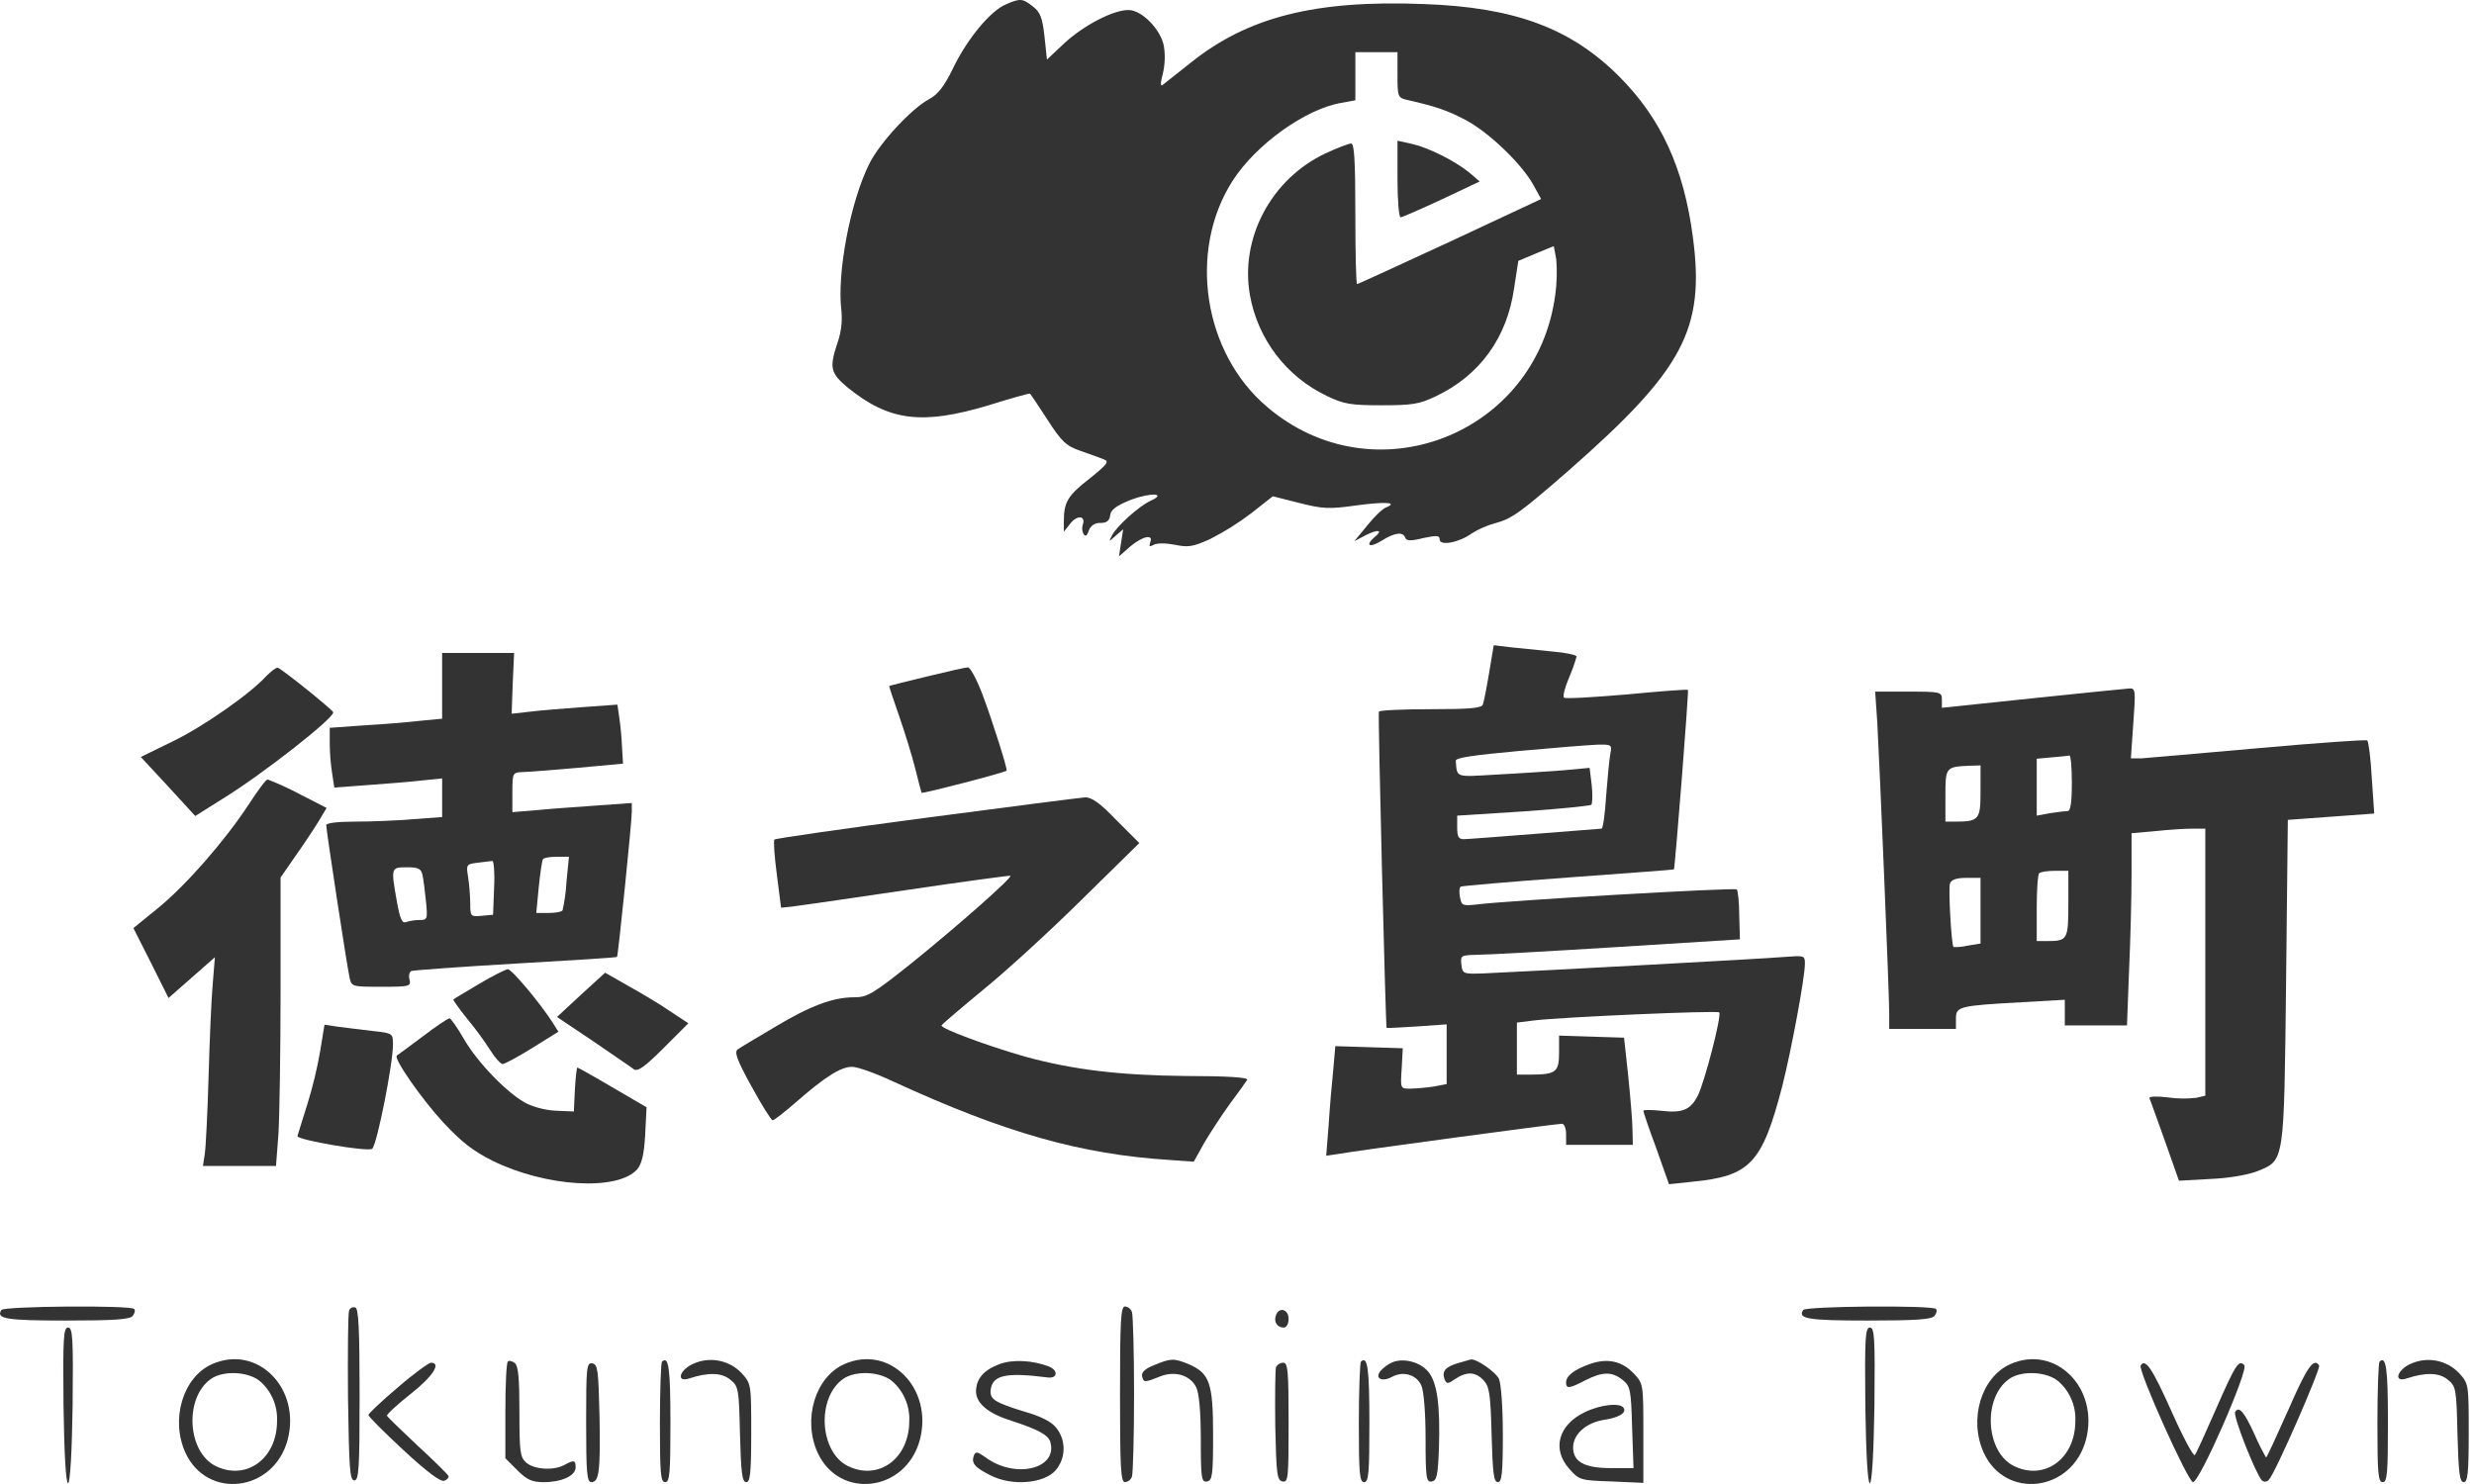 <svg width="125" height="75" viewBox="0 0 125 75" fill="none" xmlns="http://www.w3.org/2000/svg">
<path d="M50.822 0.222C50.023 0.559 48.852 1.998 48.16 3.436C47.699 4.377 47.397 4.768 46.935 5.016C46.047 5.496 44.469 7.2 43.936 8.248C42.96 10.183 42.268 13.859 42.517 15.742C42.562 16.27 42.496 16.802 42.322 17.303C41.896 18.581 41.949 18.848 42.819 19.576C44.913 21.281 46.581 21.494 49.953 20.482C51.088 20.127 52.029 19.861 52.047 19.896C52.083 19.931 52.473 20.517 52.934 21.228C53.644 22.329 53.875 22.542 54.602 22.79C55.064 22.95 55.596 23.145 55.774 23.216C56.058 23.322 55.951 23.464 55.046 24.192C53.946 25.044 53.751 25.382 53.751 26.341V26.873L54.088 26.448C54.425 26.022 54.869 26.057 54.709 26.519C54.683 26.594 54.673 26.674 54.679 26.753C54.685 26.832 54.708 26.91 54.744 26.98C54.833 27.14 54.922 27.087 55.011 26.82C55.051 26.7 55.131 26.596 55.237 26.525C55.343 26.454 55.469 26.421 55.596 26.43C55.916 26.43 56.057 26.323 56.093 26.039C56.129 25.755 56.395 25.56 57.14 25.258C58.133 24.885 58.986 24.921 58.133 25.311C57.548 25.578 56.447 26.572 56.199 27.034C56.004 27.407 56.004 27.407 56.377 27.069L56.749 26.75L56.643 27.424L56.537 28.117L57.104 27.62C57.743 27.087 58.293 26.98 58.116 27.407C58.045 27.62 58.08 27.655 58.293 27.531C58.471 27.442 58.897 27.442 59.358 27.531C60.032 27.673 60.263 27.637 61.133 27.247C61.87 26.874 62.571 26.434 63.227 25.933L64.309 25.081L65.64 25.418C66.829 25.72 67.148 25.738 68.533 25.543C69.988 25.347 70.68 25.383 70.023 25.649C69.864 25.703 69.438 26.111 69.083 26.555L68.426 27.354L68.994 27.052C69.633 26.732 69.899 26.786 69.455 27.141C68.959 27.567 69.189 27.709 69.793 27.336C70.467 26.91 70.893 26.857 70.999 27.176C71.053 27.336 71.283 27.354 71.904 27.194C72.597 27.052 72.739 27.052 72.739 27.265C72.739 27.603 73.714 27.425 74.353 26.963C74.717 26.736 75.112 26.563 75.525 26.448C76.394 26.218 76.802 25.916 79.251 23.785C85.054 18.689 86.154 16.647 85.533 11.977C85.072 8.479 83.918 5.975 81.806 3.862C79.375 1.429 76.536 0.364 71.922 0.204C66.438 -0.009 63.031 0.861 60.139 3.187C59.5 3.684 58.896 4.181 58.772 4.27C58.63 4.395 58.612 4.252 58.754 3.72C58.86 3.266 58.878 2.796 58.807 2.335C58.648 1.483 57.689 0.506 57.015 0.506C56.234 0.506 54.744 1.287 53.767 2.193L52.898 3.01L52.773 1.838C52.667 0.896 52.56 0.612 52.188 0.328C51.673 -0.08 51.549 -0.098 50.821 0.222M70.609 3.791C70.609 4.892 70.626 4.945 71.106 5.051C72.578 5.389 73.093 5.566 74.051 6.064C75.223 6.685 76.891 8.283 77.476 9.349L77.867 10.059L73.271 12.208C70.733 13.38 68.621 14.357 68.568 14.357C68.515 14.357 68.479 12.758 68.479 10.805C68.479 8.088 68.426 7.254 68.266 7.254C68.142 7.254 67.538 7.485 66.935 7.769C64.22 9.065 62.641 12.048 63.155 14.925C63.353 16.024 63.81 17.06 64.489 17.947C65.168 18.833 66.05 19.544 67.059 20.02C67.911 20.429 68.266 20.482 69.81 20.482C71.354 20.482 71.709 20.429 72.561 20.02C74.761 18.973 76.145 17.073 76.5 14.569L76.714 13.184L77.601 12.811L78.506 12.438L78.63 13.095C78.68 13.705 78.662 14.319 78.577 14.924C77.619 21.992 69.402 25.17 64.007 20.553C60.795 17.819 60.015 12.687 62.268 9.153C63.44 7.307 65.995 5.478 67.805 5.194L68.48 5.069V2.637H70.609L70.609 3.791Z" fill="#333333"/>
<path d="M70.609 9.047C70.609 10.113 70.68 10.983 70.768 10.983C70.839 10.983 71.78 10.574 72.845 10.077L74.761 9.172L74.247 8.728C73.501 8.124 72.188 7.467 71.336 7.272L70.609 7.112L70.609 9.047Z" fill="#333333"/>
<path d="M75.24 33.995C75.116 34.741 74.974 35.469 74.921 35.611C74.85 35.789 74.246 35.842 72.294 35.842C70.892 35.842 69.704 35.895 69.668 35.966C69.615 36.073 70.005 51.716 70.058 51.948C70.076 51.965 70.75 51.93 71.585 51.877L73.093 51.77V54.789L72.436 54.913C72.048 54.97 71.657 55.006 71.265 55.02C70.751 55.02 70.751 55.02 70.822 53.99L70.875 52.977L69.172 52.924L67.468 52.871L67.362 54.078C67.291 54.735 67.184 55.996 67.131 56.848L67.007 58.41L67.61 58.321C68.462 58.162 78.631 56.794 78.915 56.794C79.039 56.794 79.128 57.025 79.128 57.327V57.86H82.5L82.482 57.097C82.482 56.688 82.376 55.463 82.269 54.398L82.056 52.444L80.424 52.391L78.773 52.338V53.208C78.773 54.184 78.613 54.309 77.318 54.309H76.642V51.681L77.493 51.574C78.966 51.397 86.757 51.06 86.863 51.166C87.005 51.308 86.118 54.718 85.781 55.374C85.408 56.102 85 56.262 83.935 56.138C83.438 56.085 83.03 56.085 83.03 56.138C83.03 56.191 83.314 57.044 83.687 58.038L84.326 59.849L85.497 59.725C88.425 59.441 89.029 58.801 90.04 54.931C90.501 53.12 91.194 49.409 91.194 48.698C91.194 48.289 91.158 48.289 90.182 48.361C89.224 48.45 77.334 49.089 74.956 49.195C73.927 49.231 73.891 49.213 73.838 48.751C73.785 48.289 73.82 48.272 74.637 48.254C75.098 48.254 78.292 48.076 81.7 47.863L87.911 47.473L87.876 46.265C87.876 45.59 87.805 45.004 87.751 44.951C87.663 44.845 76.039 45.519 74.584 45.715C73.91 45.786 73.839 45.768 73.767 45.342C73.714 45.093 73.732 44.863 73.803 44.809C73.874 44.774 76.323 44.56 79.233 44.348C82.143 44.135 84.557 43.957 84.575 43.939C84.628 43.904 85.338 34.901 85.284 34.866C85.266 34.83 83.865 34.937 82.196 35.096C80.51 35.238 79.073 35.327 79.02 35.256C78.949 35.185 79.073 34.723 79.286 34.226C79.432 33.885 79.556 33.535 79.659 33.179C79.659 33.108 79.126 32.983 78.47 32.93C77.795 32.859 76.855 32.77 76.376 32.717L75.471 32.61L75.24 33.995ZM81.362 38.097C81.309 38.381 81.221 39.34 81.15 40.228C81.096 41.133 80.99 41.879 80.919 41.879C80.866 41.879 79.34 42.004 77.529 42.146C75.719 42.288 74.104 42.412 73.944 42.412C73.696 42.412 73.625 42.27 73.625 41.826V41.222L76.961 41.009C78.789 40.885 80.333 40.725 80.404 40.672C80.457 40.601 80.475 40.157 80.422 39.678L80.316 38.807L78.967 38.932C78.222 38.985 76.713 39.092 75.631 39.145C73.501 39.269 73.625 39.322 73.554 38.452C73.537 38.293 74.424 38.169 76.731 37.955C78.488 37.795 80.263 37.653 80.688 37.636C81.434 37.618 81.451 37.636 81.363 38.097" fill="#333333"/>
<path d="M22.339 34.67V36.322L21.239 36.428C20.618 36.499 19.34 36.606 18.4 36.659L16.661 36.783V37.6C16.665 38.105 16.706 38.61 16.785 39.109L16.891 39.802L18.577 39.677C19.5 39.606 20.724 39.517 21.292 39.447L22.34 39.34V41.293L20.884 41.4C20.068 41.471 18.755 41.524 17.956 41.524C17.051 41.524 16.483 41.595 16.483 41.702C16.483 41.95 17.513 48.716 17.655 49.373C17.761 49.87 17.761 49.87 19.27 49.87C20.707 49.87 20.778 49.852 20.689 49.497C20.635 49.302 20.689 49.106 20.795 49.071C20.919 49.035 23.279 48.858 26.066 48.698C28.851 48.538 31.141 48.396 31.176 48.361C31.23 48.307 31.922 41.56 31.922 41.027V40.583L30.2 40.707C29.242 40.778 27.875 40.867 27.183 40.938L25.888 41.045V40.032C25.888 39.074 25.906 39.038 26.385 39.02C26.651 39.02 27.911 38.914 29.171 38.807L31.478 38.594L31.425 37.706C31.403 37.207 31.355 36.709 31.283 36.215L31.194 35.611L29.473 35.735C28.532 35.806 27.325 35.895 26.792 35.966L25.852 36.072L25.905 34.545L25.976 33.001H22.339V34.67ZM28.621 44.578C28.595 45.056 28.53 45.531 28.426 45.998C28.391 46.087 28.071 46.14 27.717 46.14H27.096L27.22 44.844C27.291 44.151 27.38 43.512 27.433 43.424C27.468 43.353 27.788 43.3 28.125 43.3H28.746L28.621 44.578ZM24.966 44.844L24.912 46.23L24.345 46.283C23.777 46.336 23.759 46.318 23.759 45.661C23.751 45.216 23.715 44.771 23.653 44.33C23.546 43.69 23.564 43.672 24.132 43.602C24.469 43.566 24.806 43.513 24.877 43.513C24.948 43.495 25.002 44.099 24.966 44.844M21.346 44.223C21.399 44.454 21.47 45.058 21.523 45.555C21.612 46.46 21.594 46.496 21.186 46.496C20.957 46.498 20.73 46.534 20.512 46.602C20.317 46.673 20.21 46.443 20.05 45.555C19.749 43.832 19.749 43.832 20.565 43.832C21.151 43.832 21.275 43.903 21.346 44.223" fill="#333333"/>
<path d="M13.449 34.173C12.65 35.061 10.237 36.748 8.675 37.494L7.114 38.257L8.498 39.749L9.865 41.24L11.249 40.37C13.29 39.11 16.839 36.322 16.839 36.002C16.839 35.896 14.283 33.836 14.035 33.747C13.946 33.729 13.698 33.925 13.449 34.173" fill="#333333"/>
<path d="M46.829 34.191C45.8 34.439 44.948 34.652 44.93 34.67C44.913 34.688 45.143 35.363 45.427 36.179C45.711 36.996 46.084 38.204 46.243 38.843C46.403 39.482 46.545 40.032 46.563 40.068C46.616 40.121 50.733 39.056 50.857 38.949C50.928 38.914 50.148 36.446 49.633 35.078C49.349 34.333 49.012 33.711 48.905 33.729C48.781 33.729 47.858 33.942 46.829 34.191" fill="#333333"/>
<path d="M102.693 35.291L98.115 35.771V35.362C98.115 34.972 98.062 34.954 96.429 34.954H94.743L94.85 36.499C94.974 38.718 95.453 50.189 95.453 51.184V52H98.825V51.486C98.825 50.864 98.967 50.829 102.161 50.651L104.326 50.527V51.823H107.467L107.573 49.018C107.644 47.49 107.698 45.306 107.698 44.17V42.11L108.905 42.004C109.561 41.932 110.395 41.879 110.768 41.879H111.424V55.374L110.981 55.481C110.503 55.537 110.02 55.531 109.543 55.463C108.976 55.392 108.567 55.41 108.603 55.499C108.638 55.587 108.993 56.564 109.384 57.665L110.093 59.672L111.69 59.583C112.613 59.547 113.607 59.37 114.05 59.192C115.435 58.624 115.399 58.855 115.506 49.604L115.594 41.435L117.777 41.276L119.96 41.116L119.836 39.322C119.782 38.346 119.676 37.477 119.605 37.422C119.552 37.369 117.066 37.547 114.087 37.813C111.107 38.079 108.443 38.31 108.177 38.328H107.663L107.787 36.553C107.911 34.883 107.893 34.777 107.592 34.794C107.396 34.812 105.196 35.025 102.694 35.291M104.681 39.571C104.681 40.583 104.61 40.991 104.468 40.991C104.344 40.991 103.936 41.044 103.581 41.097L102.907 41.222V38.346L103.67 38.275C104.078 38.239 104.468 38.204 104.557 38.186C104.628 38.168 104.681 38.79 104.681 39.571ZM100.067 39.997C100.067 41.417 99.996 41.524 98.79 41.524H98.293V40.21C98.293 38.772 98.311 38.754 99.5 38.7L100.068 38.683L100.067 39.997ZM104.504 45.679C104.504 47.49 104.468 47.561 103.421 47.561H102.907V45.91C102.907 44.987 102.96 44.188 103.031 44.135C103.084 44.063 103.456 44.01 103.829 44.01H104.504V45.679ZM100.067 46.035V47.686L99.41 47.793C99.178 47.848 98.94 47.872 98.701 47.864C98.594 47.739 98.435 44.898 98.523 44.65C98.594 44.455 98.861 44.366 99.358 44.366H100.067V46.035Z" fill="#333333"/>
<path d="M12.543 40.689C11.354 42.501 9.385 44.756 7.965 45.91L6.74 46.904L7.628 48.662L8.515 50.438L9.686 49.408L10.858 48.378L10.752 49.692C10.681 50.42 10.592 52.533 10.539 54.398C10.485 56.244 10.397 58.038 10.344 58.34L10.255 58.925H13.945L14.07 57.292C14.123 56.404 14.176 53.119 14.176 50.012V44.348L14.939 43.247C15.365 42.643 15.897 41.844 16.11 41.489L16.501 40.832L15.082 40.104C14.576 39.836 14.055 39.598 13.521 39.394C13.432 39.394 13.006 39.98 12.545 40.69" fill="#333333"/>
<path d="M46.793 41.329C42.623 41.879 39.18 42.376 39.127 42.43C39.074 42.483 39.127 43.282 39.251 44.205L39.464 45.874L39.997 45.821C40.298 45.786 42.889 45.413 45.764 44.987C48.639 44.56 51.017 44.241 51.053 44.259C51.141 44.365 48.426 46.762 46.119 48.627C44.096 50.242 43.83 50.402 43.155 50.402C42.09 50.402 40.937 50.828 39.109 51.929C38.239 52.444 37.405 52.941 37.281 53.03C37.086 53.154 37.228 53.563 37.973 54.912C38.488 55.853 38.966 56.617 39.038 56.617C39.109 56.617 39.641 56.209 40.209 55.711C41.664 54.434 42.498 53.9 43.066 53.918C43.333 53.918 44.273 54.255 45.142 54.664C50.786 57.256 54.601 58.34 59.109 58.624L60.315 58.712L60.848 57.754C61.15 57.239 61.735 56.351 62.143 55.782C62.569 55.215 62.96 54.664 63.013 54.575C63.084 54.451 62.001 54.38 59.907 54.38C56.517 54.344 54.21 54.06 51.797 53.403C49.88 52.853 47.52 51.983 47.573 51.823C47.609 51.752 48.549 50.953 49.667 50.029C50.785 49.124 53.021 47.082 54.636 45.484L57.564 42.607L56.411 41.453C55.577 40.583 55.151 40.281 54.813 40.299C54.565 40.317 50.963 40.778 46.792 41.329" fill="#333333"/>
<path d="M24.202 49.728C23.528 50.136 22.942 50.473 22.907 50.509C22.872 50.527 23.191 50.971 23.616 51.503C24.038 52.012 24.429 52.545 24.788 53.101C25.018 53.474 25.302 53.776 25.391 53.776C25.498 53.776 26.19 53.403 26.9 52.959L28.213 52.142L27.911 51.663C27.272 50.669 25.853 48.981 25.657 48.981C25.533 48.999 24.894 49.319 24.202 49.727" fill="#333333"/>
<path d="M29.349 50.278L28.142 51.397L29.97 52.622C30.963 53.315 31.904 53.936 32.028 54.042C32.224 54.166 32.578 53.918 33.537 52.959L34.779 51.716L33.839 51.095C33.324 50.739 32.366 50.171 31.727 49.817L30.573 49.16L29.349 50.278Z" fill="#333333"/>
<path d="M21.346 52.391C20.671 52.888 20.086 53.332 20.05 53.35C19.873 53.492 21.31 55.552 22.393 56.723C23.315 57.717 23.919 58.18 24.877 58.659C27.575 59.991 31.195 60.204 32.188 59.103C32.419 58.837 32.543 58.357 32.597 57.363L32.668 55.96L30.964 54.966C30.006 54.398 29.207 53.954 29.172 53.954C29.136 53.954 29.083 54.451 29.047 55.055L28.994 56.173L28.178 56.138C27.659 56.121 27.147 56.006 26.669 55.8C25.729 55.357 24.131 53.723 23.422 52.48C23.102 51.929 22.783 51.468 22.712 51.468C22.623 51.468 22.02 51.876 21.346 52.391" fill="#333333"/>
<path d="M16.181 53.101C16.022 54.02 15.802 54.928 15.525 55.818C15.276 56.599 15.063 57.31 15.028 57.416C14.992 57.611 18.63 58.233 18.808 58.056C19.056 57.807 19.855 53.776 19.855 52.782C19.855 52.231 19.837 52.214 18.844 52.107C18.276 52.036 17.495 51.947 17.104 51.894L16.395 51.788L16.181 53.101Z" fill="#333333"/>
<path d="M0.068 66.206C-0.216 66.65 0.299 66.739 3.333 66.739C5.765 66.739 6.545 66.685 6.705 66.508C6.811 66.366 6.847 66.206 6.776 66.153C6.581 65.957 0.192 66.011 0.068 66.206" fill="#333333"/>
<path d="M17.637 66.242C17.583 66.366 17.566 68.354 17.583 70.645C17.637 74.214 17.672 74.818 17.903 74.818C18.133 74.818 18.169 74.214 18.169 70.485C18.169 67.165 18.116 66.135 17.956 66.082C17.924 66.07 17.891 66.065 17.858 66.067C17.824 66.069 17.791 66.077 17.762 66.092C17.732 66.107 17.705 66.128 17.683 66.154C17.662 66.18 17.646 66.209 17.637 66.242Z" fill="#333333"/>
<path d="M56.589 70.467C56.589 74.143 56.625 74.906 56.838 74.906C56.918 74.899 56.994 74.868 57.057 74.817C57.12 74.767 57.167 74.699 57.193 74.623C57.246 74.463 57.299 72.598 57.299 70.467C57.299 68.337 57.246 66.472 57.193 66.312C57.167 66.236 57.12 66.168 57.057 66.117C56.994 66.067 56.918 66.036 56.838 66.028C56.625 66.028 56.589 66.792 56.589 70.467Z" fill="#333333"/>
<path d="M91.105 66.206C90.821 66.65 91.336 66.739 94.37 66.739C96.802 66.739 97.582 66.685 97.742 66.508C97.849 66.366 97.884 66.206 97.813 66.153C97.618 65.957 91.229 66.011 91.105 66.206" fill="#333333"/>
<path d="M64.468 66.472C64.344 66.792 64.522 67.094 64.859 67.094C65.001 67.094 65.107 66.916 65.107 66.65C65.107 66.17 64.628 66.028 64.468 66.472" fill="#333333"/>
<path d="M3.209 71.036C3.245 73.557 3.333 74.978 3.44 74.96C3.546 74.924 3.635 73.415 3.67 71C3.706 67.591 3.67 67.094 3.44 67.094C3.209 67.094 3.174 67.591 3.209 71.036Z" fill="#333333"/>
<path d="M94.246 71.036C94.282 73.557 94.37 74.978 94.477 74.96C94.583 74.924 94.672 73.415 94.707 71C94.743 67.591 94.707 67.094 94.477 67.094C94.246 67.094 94.211 67.591 94.246 71.036" fill="#333333"/>
<path d="M10.716 68.941C9.243 69.597 8.604 71.728 9.367 73.415C10.467 75.812 13.821 75.404 14.531 72.776C15.223 70.166 13.005 67.928 10.716 68.941ZM13.182 69.846C13.454 70.095 13.668 70.4 13.809 70.741C13.95 71.081 14.015 71.449 13.998 71.817C13.998 73.699 12.472 74.836 10.928 74.108C9.455 73.415 9.296 70.645 10.662 69.686C11.301 69.242 12.614 69.313 13.182 69.846" fill="#333333"/>
<path d="M25.658 68.816C25.587 68.87 25.534 70.006 25.534 71.32V73.699L26.137 74.303C26.616 74.783 26.882 74.907 27.468 74.907C28.373 74.907 29.083 74.587 29.083 74.161C29.083 73.788 29.012 73.77 28.515 74.037C27.965 74.339 26.971 74.268 26.581 73.912C26.279 73.646 26.244 73.362 26.244 71.356C26.244 69.668 26.191 69.047 26.013 68.887C25.871 68.781 25.712 68.745 25.658 68.816" fill="#333333"/>
<path d="M33.449 68.816C33.395 68.869 33.342 70.272 33.342 71.924C33.342 74.464 33.377 74.907 33.608 74.907C33.839 74.907 33.874 74.463 33.874 71.906C33.874 69.171 33.786 68.497 33.449 68.816" fill="#333333"/>
<path d="M34.992 68.94C34.318 69.26 34.158 69.881 34.815 69.668C35.773 69.349 36.465 69.367 36.891 69.722C37.317 70.059 37.335 70.183 37.388 72.492C37.441 74.427 37.494 74.907 37.707 74.907C37.903 74.907 37.956 74.445 37.956 72.421C37.956 69.97 37.956 69.935 37.477 69.402C37.165 69.072 36.756 68.85 36.31 68.767C35.863 68.684 35.402 68.745 34.992 68.941" fill="#333333"/>
<path d="M42.659 68.941C41.186 69.597 40.547 71.728 41.31 73.415C42.41 75.812 45.764 75.404 46.474 72.776C47.166 70.166 44.948 67.928 42.658 68.941M45.125 69.846C45.397 70.095 45.611 70.4 45.752 70.741C45.893 71.081 45.958 71.449 45.941 71.817C45.941 73.699 44.415 74.836 42.871 74.108C41.398 73.415 41.239 70.645 42.605 69.686C43.244 69.242 44.557 69.313 45.125 69.846" fill="#333333"/>
<path d="M50.502 68.94C49.704 69.242 49.331 69.668 49.313 70.307C49.313 70.911 49.899 71.426 51.088 71.799C52.454 72.243 52.986 72.527 53.075 72.9C53.43 74.249 51.283 74.746 49.81 73.664C49.384 73.362 49.295 73.344 49.207 73.557C49.065 73.948 49.242 74.161 50.058 74.569C51.141 75.12 52.755 74.978 53.341 74.303C53.591 74.006 53.732 73.632 53.738 73.244C53.745 72.855 53.617 72.477 53.377 72.172C53.128 71.852 52.613 71.586 51.744 71.338C50.253 70.876 49.987 70.716 50.058 70.219C50.164 69.491 50.839 69.349 52.933 69.615C53.43 69.686 53.483 69.26 53.004 69.064C52.17 68.745 51.176 68.692 50.502 68.94" fill="#333333"/>
<path d="M58.311 68.994C57.849 69.171 57.654 69.367 57.707 69.562C57.778 69.881 57.831 69.881 58.666 69.544C59.393 69.278 60.139 69.508 60.44 70.112C60.582 70.396 60.671 71.337 60.671 72.74C60.671 74.729 60.706 74.924 60.99 74.871C61.256 74.817 61.292 74.551 61.292 72.491C61.292 69.881 61.114 69.402 60.05 68.94C59.304 68.638 59.162 68.638 58.31 68.993" fill="#333333"/>
<path d="M68.763 68.816C68.71 68.869 68.656 70.272 68.656 71.924C68.656 74.464 68.692 74.907 68.923 74.907C69.153 74.907 69.189 74.463 69.189 71.906C69.189 69.171 69.1 68.497 68.763 68.816" fill="#333333"/>
<path d="M70.342 68.852C70.121 68.954 69.922 69.099 69.757 69.278C69.437 69.668 69.828 69.864 70.342 69.58C70.91 69.278 71.567 69.473 71.815 70.024C71.939 70.308 72.028 71.391 72.028 72.705C72.028 74.729 72.064 74.924 72.348 74.871C72.596 74.818 72.649 74.569 72.703 73.22C72.774 71.018 72.614 69.846 72.153 69.314C71.727 68.816 70.893 68.621 70.343 68.852" fill="#333333"/>
<path d="M73.679 68.887C73.022 69.083 72.844 69.296 72.986 69.704C73.093 69.953 73.146 69.953 73.536 69.686C74.122 69.296 74.566 69.331 74.974 69.775C75.258 70.095 75.311 70.485 75.364 72.528C75.418 74.445 75.471 74.907 75.684 74.907C75.879 74.907 75.932 74.463 75.932 72.51C75.932 71.107 75.843 69.953 75.737 69.686C75.56 69.331 74.566 68.638 74.3 68.709C74.282 68.709 73.998 68.798 73.679 68.887" fill="#333333"/>
<path d="M80.316 68.941C79.517 69.225 79.127 69.544 79.127 69.864C79.127 70.201 79.286 70.183 80.103 69.757C80.972 69.314 81.451 69.314 81.984 69.74C82.374 70.059 82.409 70.219 82.463 72.137L82.534 74.197H81.399C80.05 74.197 79.482 73.877 79.482 73.149C79.482 72.492 80.139 71.906 81.008 71.764C81.771 71.657 82.197 71.409 82.037 71.16C81.878 70.876 80.866 70.982 80.068 71.373C78.737 72.013 78.4 73.237 79.287 74.232C79.784 74.8 79.854 74.818 81.416 74.871L83.031 74.942V72.438C83.031 69.952 83.031 69.935 82.552 69.42C81.949 68.781 81.203 68.621 80.316 68.941" fill="#333333"/>
<path d="M101.575 68.941C100.103 69.597 99.463 71.728 100.227 73.415C101.327 75.812 104.681 75.404 105.391 72.776C106.083 70.166 103.865 67.928 101.575 68.941M104.042 69.846C104.314 70.095 104.528 70.4 104.669 70.741C104.81 71.081 104.874 71.449 104.858 71.817C104.858 73.699 103.332 74.836 101.788 74.108C100.315 73.415 100.156 70.645 101.522 69.686C102.161 69.242 103.474 69.313 104.042 69.846" fill="#333333"/>
<path d="M120.226 68.816C120.173 68.869 120.12 70.272 120.12 71.924C120.12 74.464 120.156 74.907 120.386 74.907C120.617 74.907 120.652 74.463 120.652 71.906C120.652 69.171 120.563 68.497 120.226 68.816" fill="#333333"/>
<path d="M121.77 68.94C121.095 69.26 120.936 69.881 121.592 69.668C122.55 69.349 123.242 69.367 123.668 69.722C124.094 70.059 124.112 70.183 124.165 72.492C124.218 74.427 124.272 74.907 124.485 74.907C124.68 74.907 124.733 74.445 124.733 72.421C124.733 69.97 124.733 69.935 124.254 69.402C123.942 69.072 123.533 68.85 123.087 68.767C122.64 68.684 122.179 68.745 121.77 68.941" fill="#333333"/>
<path d="M20.086 70.13C19.269 70.823 18.613 71.444 18.613 71.515C18.613 71.586 19.411 72.385 20.387 73.291C21.594 74.41 22.268 74.906 22.446 74.835C22.605 74.782 22.694 74.658 22.659 74.587C22.623 74.516 21.931 73.823 21.097 73.06C20.263 72.279 19.571 71.604 19.553 71.55C19.518 71.497 20.05 71 20.724 70.467C21.86 69.579 22.322 68.869 21.772 68.869C21.647 68.887 20.884 69.437 20.086 70.13" fill="#333333"/>
<path d="M29.615 71.871C29.615 74.427 29.651 74.907 29.881 74.907C30.272 74.907 30.343 74.339 30.29 71.533C30.236 69.242 30.201 68.959 29.935 68.905C29.633 68.852 29.615 69.083 29.615 71.871" fill="#333333"/>
<path d="M64.468 69.1C64.433 69.225 64.415 70.556 64.433 72.066C64.486 74.517 64.522 74.819 64.805 74.872C65.089 74.925 65.107 74.694 65.107 71.906C65.107 69.296 65.072 68.87 64.841 68.87C64.764 68.871 64.689 68.893 64.623 68.933C64.557 68.974 64.504 69.032 64.469 69.1" fill="#333333"/>
<path d="M108.159 69.011C108.017 69.26 110.555 74.906 110.803 74.906C111.14 74.906 113.625 69.224 113.394 68.993C113.11 68.71 112.968 68.922 111.939 71.266C111.424 72.438 110.963 73.469 110.892 73.539C110.821 73.61 110.288 72.616 109.721 71.338C108.728 69.118 108.39 68.638 108.159 69.011Z" fill="#333333"/>
<path d="M115.612 71.266C115.027 72.58 114.53 73.664 114.494 73.664C114.284 73.296 114.095 72.916 113.927 72.528C113.394 71.356 113.128 71.036 112.933 71.356C112.809 71.551 113.963 74.464 114.282 74.818C114.307 74.841 114.336 74.858 114.368 74.868C114.4 74.879 114.434 74.883 114.467 74.879C114.501 74.876 114.533 74.866 114.562 74.849C114.592 74.832 114.617 74.81 114.637 74.783C114.957 74.463 117.264 69.172 117.175 69.012C116.909 68.586 116.554 69.101 115.614 71.267" fill="#333333"/>
</svg>
